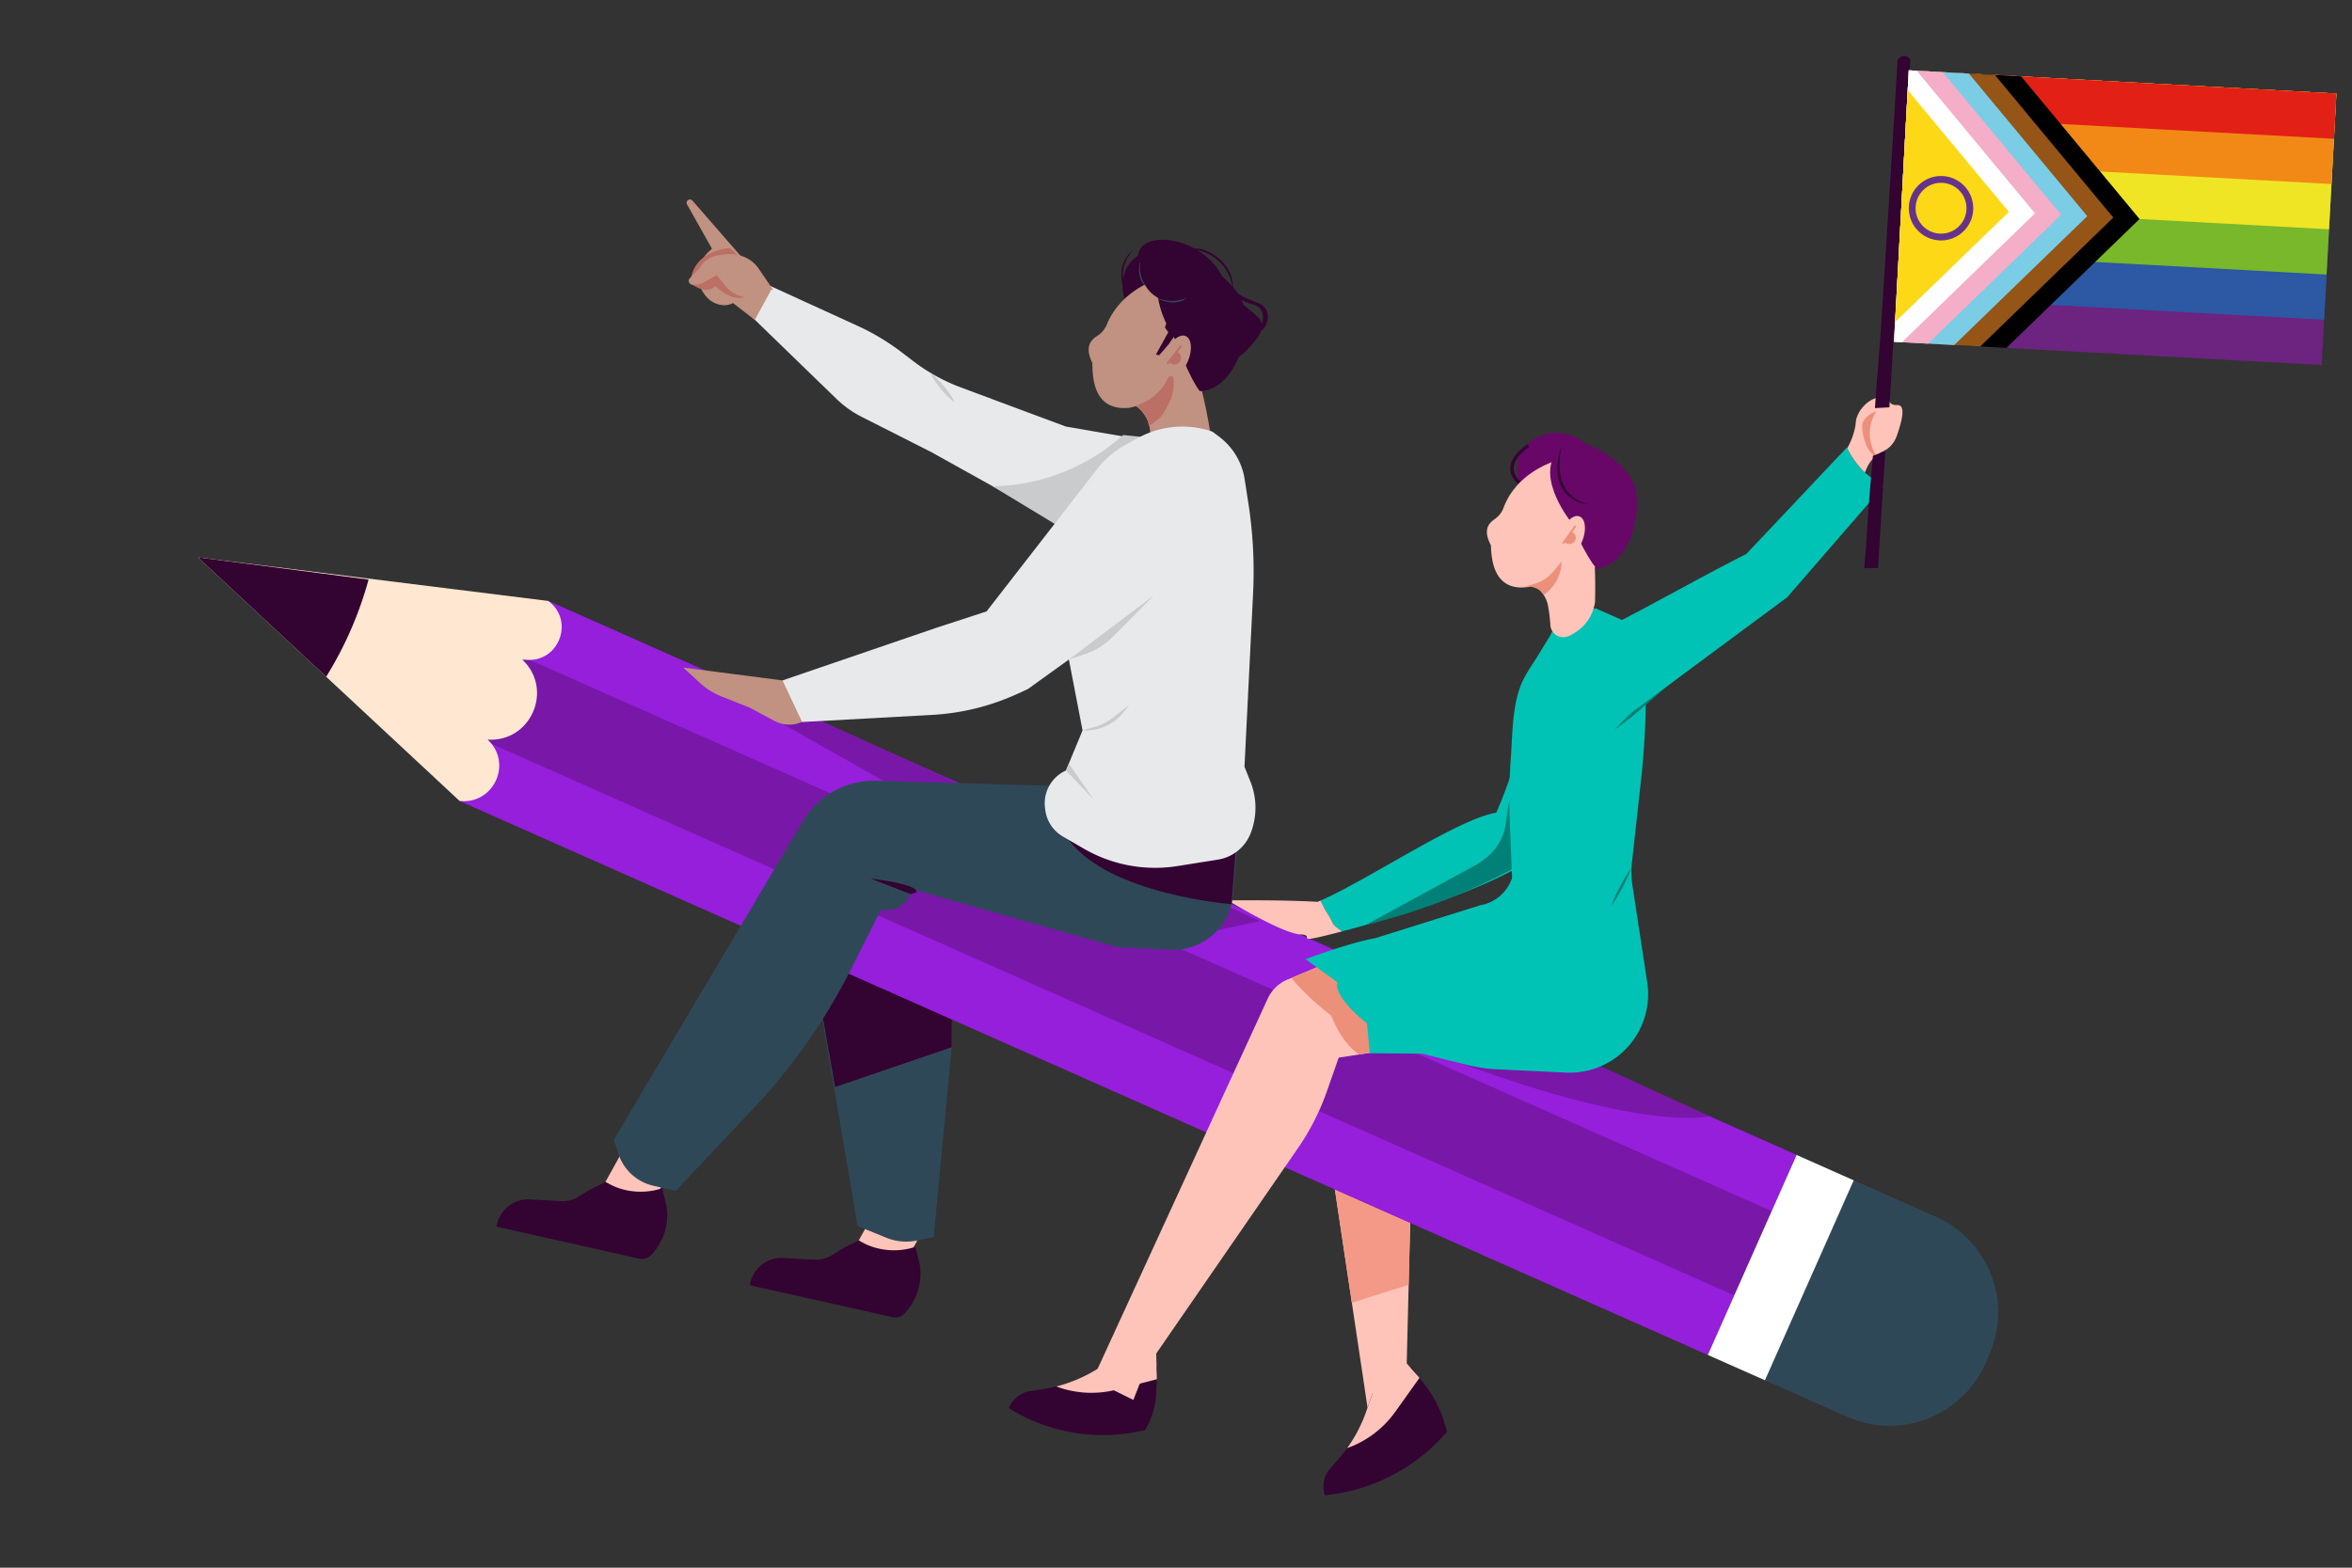<?xml version="1.0" encoding="UTF-8"?> <svg xmlns="http://www.w3.org/2000/svg" id="a287923e-3806-4689-a54a-e627f5bd0999" data-name="Layer 1" viewBox="0 0 4680 3120"><rect x="0" y="0" width="4680" height="3120" fill="#333333" stroke="none"/><defs><style>.bfbb74e6-346f-4a62-9455-13934d5e32bb{fill:#330332;}.ab677bf3-597e-44e5-af51-cea53275ba4c{fill:#c19181;}.ba12c2c8-39f1-4199-a742-c4fe4d228e61{fill:#bc6f64;}.bf3787f0-6a1d-4dc2-a701-a95cafce5314{fill:#2f4858;}.a2038d9a-d397-42cb-a91b-bd6f82fca0e6{fill:#fec4ba;}.a0055975-4aee-464d-b150-715b03286be3{fill:#f49987;}.ad9989ac-0e64-4ead-b113-5d6bd2e3eb62{fill:#7917a9;}.eb85f14b-4288-4a42-a861-cfea9077b0d9{fill:#951fdb;}.e29a90f2-02e9-4ca9-b925-740d38c10de8{fill:#ffe7d2;}.bf822508-f6c1-4f47-b46d-c2cfacff627a{fill:#fff;}.f3cc17ca-0175-4ed4-bd5f-90a9b65840ee{fill:#e8e9eb;}.bbf284a8-5ca6-42ca-b291-7c855f979cef{fill:#cacbcc;}.a893a4ef-4644-472d-a182-83a8ef5a0a08{fill:#00c3b5;}.ae1f8cb9-1db5-46fc-93b7-4d3cd3880cfe{fill:#008076;}.ea2b7004-b336-45e8-b4dc-ccd7626febb2{fill:#ec907a;}.ab4a2182-b562-4d1d-bcb0-cc10aee86071{fill:#680768;}.f76e5501-17f4-4158-9897-0a79c0bb4315{fill:#6d2380;}.e7b575f1-2380-4d61-92b3-3c38e0f5c58b{fill:#2c58a4;}.abe3b5ab-6fec-4985-9d26-9c2b925c2642{fill:#78b82a;}.b0dbe778-bf7a-464f-ba60-1f2033755594{fill:#efe524;}.adcb3ac8-83e9-4dda-8fe9-7850b0b681b4{fill:#f28917;}.a28337b7-1129-4cda-af09-f67799b4b61c{fill:#e22016;}.b0e2b7ca-55de-4d90-b0ba-61d98f748774{fill:#945516;}.a99ede7e-5908-45b8-b062-635684c4c20c{fill:#7bcce5;}.acca7256-5e51-4f82-9f2c-ad2820f115ee{fill:#f4aec8;}.bf97fa00-29bc-4ebd-83b6-7fdeff232f5e{fill:#fdd817;}.bb199d1a-2126-425f-ae0b-246e0f8aa234{fill:none;stroke:#66338b;stroke-miterlimit:10;stroke-width:13.492px;}</style></defs><path class="bfbb74e6-346f-4a62-9455-13934d5e32bb" d="M2411.728,572.811c18.993,68.885-174.178,22.079-174.178,22.079s-20.125-60.282,32.145-89.036C2321.982,475.594,2388.972,503.883,2411.728,572.811Z"></path><path class="ab677bf3-597e-44e5-af51-cea53275ba4c" d="M2243.747,797.955l4.13.047c32.331-62.104,138.573-37.883,138.573-37.883s10.337,30.844,21.634,99.509c-14.46,74.354-117.631,65.739-117.631,65.739s3.436-36.845-2.905-74.554C2281.209,813.103,2243.747,797.955,2243.747,797.955Z"></path><path class="ab677bf3-597e-44e5-af51-cea53275ba4c" d="M2202.594,645.273c30.708-74.074,110.977-92.997,110.977-92.997s84.469-14.081,136.356,55.768c51.886,69.85-22.853,154.047-57.613,165.69l-144.459,37.856c-73.533,7.575-73.921-62.486-74.247-89.07-13.233-27.485-7.801-43.12,9.807-54.04A49.059,49.059,0,0,0,2202.594,645.273Z"></path><path class="bfbb74e6-346f-4a62-9455-13934d5e32bb" d="M2474.774,607.436c17.445,53.788-16.632,168.765-87.414,170.96-20.779-25.832-49.252-103.427-49.252-103.427s-75.627-109.231-3.589-155.07C2364.937,493.152,2457.328,553.648,2474.774,607.436Z"></path><path class="ab677bf3-597e-44e5-af51-cea53275ba4c" d="M2359.004,668.742c11.929,4.876,14.268,26.765,5.224,48.89-9.044,22.126-26.045,36.109-37.973,31.234l11.835-73.918C2345.211,668.776,2352.795,666.204,2359.004,668.742Z"></path><path class="ba12c2c8-39f1-4199-a742-c4fe4d228e61" d="M2350.568,687.808a1.921,1.921,0,0,1,.359,2.705L2325.304,723.94a1.923,1.923,0,0,1-1.907.724,1.883,1.883,0,0,1-.797-.365,1.922,1.922,0,0,1-.359-2.705l25.623-33.427A1.922,1.922,0,0,1,2350.568,687.808Z"></path><path class="ba12c2c8-39f1-4199-a742-c4fe4d228e61" d="M2348.392,708.628a12.206,12.206,0,0,1-21.767,10.423l14.104-18.4A12.189,12.189,0,0,1,2348.392,708.628Z"></path><path class="ba12c2c8-39f1-4199-a742-c4fe4d228e61" d="M2339.96,700.063l-14.101,18.396a.981.981,0,0,0-.027,1.138,13.172,13.172,0,1,0,15.218-19.857A.932.932,0,0,0,2339.96,700.063ZM2327.834,719.065l13.221-17.253a11.122,11.122,0,0,1,6.414,7.1,11.237,11.237,0,0,1-19.635,10.153Z"></path><path class="ba12c2c8-39f1-4199-a742-c4fe4d228e61" d="M2320.691,758.964l5.564-10.098,8.094.628c3.031,21.803-.641,39.458-11.43,58.763-4.452,7.965-8.435,16.067-14.587,22.948-1.698,1.899-22.215,17.443-22.355,16.682-1.028-5.592-2.034-11.314-5.003-16.272-11.673-19.5-9.452-15.032-20.26-23.393l15.57-7.41a99.542,99.542,0,0,0,44.408-41.848Z"></path><path class="bfbb74e6-346f-4a62-9455-13934d5e32bb" d="M2354.23,643.33l-28.736,41.789-18.99,21.846-6.457-1.34,24.585-44.378-6.651-9.583s11.053-30.323,10.102-31.447Z"></path><path class="bfbb74e6-346f-4a62-9455-13934d5e32bb" d="M2255.413,497.726s-39.45,35.022-10.729,87.016C2230.836,577.546,2218.72,523.162,2255.413,497.726Z"></path><path class="bfbb74e6-346f-4a62-9455-13934d5e32bb" d="M2453.293,576.368s-3.905-67.976-79.543-80.491C2392.119,487.61,2456.892,518.854,2453.293,576.368Z"></path><path class="bfbb74e6-346f-4a62-9455-13934d5e32bb" d="M2264.717,520.021c9.393,59.015,27.431,66.712,54.492,80.783,2.481,14.502,9.041,31.623,25.286,39.832,20.14,24.368,58.546,31.54,58.546,31.54s17.469,78.961,73.254,29.118c19.137-19.048,29.343-32.312,33.304-42.672a37.664,37.664,0,0,0,12.521-22.08c2.612-16.178-4.641-28.059-19.734-33.986-17.697-6.948-34.636-12.695-48.501-26.458-7.249-7.197-13.767-15.052-20.376-22.829C2392.872,465.768,2253.924,452.222,2264.717,520.021Zm184.759,59.323c1.225,1.202,2.336,2.517,3.6,3.678,8.118,7.455,17.192,14.308,27.306,18.819,9.664,4.311,21.793,4.291,28.443,13.925,2.816,4.082,3.917,9.135,4.123,14.09a55.072,55.072,0,0,1-1.752,15.308C2507.423,626.36,2476.573,615.845,2449.476,579.344Zm-126.135,23.645c2.95,1.567,5.966,3.201,9.119,5.042a49.553,49.553,0,0,0,5.881,23.382C2332.771,625.58,2327.513,617.106,2323.341,602.989Z"></path><path class="bf3787f0-6a1d-4dc2-a701-a95cafce5314" d="M2269.143,519.05c-5.771,33.375,13.051,52.388,13.051,52.388C2264.494,560.791,2263.609,531.355,2269.143,519.05Z"></path><path class="bf3787f0-6a1d-4dc2-a701-a95cafce5314" d="M2300.894,591.872c34.608,15.543,60.472.408,60.472.408C2344.892,608.523,2312.707,601.298,2300.894,591.872Z"></path><path class="a2038d9a-d397-42cb-a91b-bd6f82fca0e6" d="M2722.19,2808.496l-123.576-825.556a75.514,75.514,0,0,1,10.856-51.661l171.572,72.429,16.969,68.776a478.525,478.525,0,0,1,13.787,126.467L2798.601,2732.503l13.365,64.927Z"></path><path class="a0055975-4aee-464d-b150-715b03286be3" d="M2802.943,2556.963q-56.522,17.904-113.044,35.807-20.584-137.517-41.169-275.033l158.84,52.151Q2805.257,2463.425,2802.943,2556.963Z"></path><rect class="a2038d9a-d397-42cb-a91b-bd6f82fca0e6" x="1729.663" y="2402.681" width="91.374" height="101.998" transform="translate(-1231.358 2817.164) rotate(-61.006)"></rect><path class="bfbb74e6-346f-4a62-9455-13934d5e32bb" d="M1517.604,2515.642h0a63.688,63.688,0,0,1,41.003-12.025l60.893,3.465a62.538,62.538,0,0,0,37.886-10.166c8.102-5.322,16.166-10.702,24.859-14.991L1708.597,2468.92l4.163,2.307a136.173,136.173,0,0,0,108.812,10.164h0l6.647,26.832a113.117,113.117,0,0,1-29.093,106.458v0a24.668,24.668,0,0,1-22.994,6.787L1491.837,2557.771l1.006-4.494A63.688,63.688,0,0,1,1517.604,2515.642Z"></path><path class="bf3787f0-6a1d-4dc2-a701-a95cafce5314" d="M1893.705,2084.201l-35.78,377.624-32.772,6.926a105.993,105.993,0,0,1-61.931-5.554l-56.654-23.098L1607.321,1858.208l138.59-171.47,153.824,80.195c-5.31,5.343-53.328,49.026-53.328,49.026l31.199,112.857A471.341,471.341,0,0,1,1893.705,2084.201Z"></path><path class="bfbb74e6-346f-4a62-9455-13934d5e32bb" d="M1893.908,2028.753l-.203,55.448-232.017,79.166L1616.406,1906.247s108.1-39.538,115.674-30.394C1739.653,1884.997,1893.908,2028.753,1893.908,2028.753Z"></path><rect class="ad9989ac-0e64-4ead-b113-5d6bd2e3eb62" x="2026.94" y="587.447" width="435.35" height="2717.661" transform="translate(-444.978 3208.172) rotate(-66.063)"></rect><rect class="eb85f14b-4288-4a42-a861-cfea9077b0d9" x="2117.795" y="727.183" width="129.58" height="2717.661" transform="translate(-609.559 3234.518) rotate(-66.063)"></rect><rect class="eb85f14b-4288-4a42-a861-cfea9077b0d9" x="2247.043" y="444.338" width="122.2" height="2717.661" transform="translate(-276.426 3181.191) rotate(-66.063)"></rect><path class="ad9989ac-0e64-4ead-b113-5d6bd2e3eb62" d="M2361.919,1863.748c-6.724,0-537.902-272.141-537.902-272.141l-464.637-263.038,91.689,22.509,1055.616,481.823S2368.643,1863.748,2361.919,1863.748Z"></path><path class="ad9989ac-0e64-4ead-b113-5d6bd2e3eb62" d="M3103.88,2086.869c6.375-.555,297.23,134.631,297.23,134.631s-122.176,32.291-490.198-104.294C2972.132,2014.62,3103.88,2086.869,3103.88,2086.869Z"></path><path class="e29a90f2-02e9-4ca9-b925-740d38c10de8" d="M914.338,1593.91h0l-520.467-484.63,697.102,86.723v0c52.439,38.537,21.978,121.674-42.945,117.211l-8.817-.606.857.824c61.922,59.561,15.956,163.985-69.79,158.545h0l1.287,1.238C1020.253,1520.071,981.43,1601.953,914.338,1593.91Z"></path><path class="bfbb74e6-346f-4a62-9455-13934d5e32bb" d="M649.013,1346.856Q521.441,1228.068,393.87,1109.28q169.76,22.075,339.518,44.15a733.755,733.755,0,0,1-84.375,193.426Z"></path><path class="bf3787f0-6a1d-4dc2-a701-a95cafce5314" d="M3852.148,2421.721c105.137,46.671,152.532,169.736,105.861,274.873l-7.623,17.173C3903.715,2818.904,3780.65,2866.299,3675.513,2819.628l-277.254-123.077,176.635-397.907Z"></path><rect class="bf822508-f6c1-4f47-b46d-c2cfacff627a" x="3325.706" y="2460.664" width="435.351" height="124.301" transform="translate(-200.113 4737.852) rotate(-66.063)"></rect><path class="ab677bf3-597e-44e5-af51-cea53275ba4c" d="M1613.423,1425.081a62.393,62.393,0,0,1-72.328,9.712l-49.417-26.433-55.979-22.274a141.085,141.085,0,0,1-43.254-27.161l-33.065-30.356,197.622,25.589,61.624,65.996Z"></path><path class="f3cc17ca-0175-4ed4-bd5f-90a9b65840ee" d="M1794.425,701.319l22.54,17.238a368.536,368.536,0,0,0,95.191,52.598l208.87,77.837,184.22,31.714-151.204,186.608L1853.2,899.831l-138.549-70.177a206.107,206.107,0,0,1-50.327-35.881L1463.996,599.566l35.825-45.536,206.885,94.602A457.751,457.751,0,0,1,1794.425,701.319Z"></path><path class="bbf284a8-5ca6-42ca-b291-7c855f979cef" d="M2321.723,874.645s-137.517,162.539-223.264,167.828q-61.567-37.326-123.133-74.652a399.092,399.092,0,0,0,111.437-17.905,403.468,403.468,0,0,0,148.144-84.152Q2278.315,870.204,2321.723,874.645Z"></path><path class="a893a4ef-4644-472d-a182-83a8ef5a0a08" d="M2977.408,1617.328l.012-.149Z"></path><path class="a893a4ef-4644-472d-a182-83a8ef5a0a08" d="M2977.421,1617.179c.009-.109.017-.2,0,0Z"></path><path class="a893a4ef-4644-472d-a182-83a8ef5a0a08" d="M2651.087,1835.756c-4.856-12.14-13.354-21.851-18.21-32.777a111.029,111.029,0,0,0-5.58-10.558c95.261-41.323,273.28-162.65,350.111-175.093,30.815-71.373,47.876-130.077,59.187-209.146,5.823-40.704,27.177-89.038,58.559-119.534.21-.204.681-1.202.941-1.428,14.108-12.296,29.023-16.29,47.375-11.66a6.093,6.093,0,0,1,.667.206c11.208,4.55,18.668,11.259,23.998,22.136.082.168.208.439.273.605a232.515,232.515,0,0,1,10.773,136.928c-31.483,97.449-72.242,175.351-126.597,259.838-14.457,22.471-26.611,28.027-47.75,39.362-93.401,50.086-244.147,95.373-334.458,119.051C2662.685,1848.007,2654.058,1842.689,2651.087,1835.756Z"></path><path class="a2038d9a-d397-42cb-a91b-bd6f82fca0e6" d="M2621.655,1794.82c1.842-.763,3.731-1.571,5.642-2.399a111.029,111.029,0,0,1,5.58,10.558c4.856,10.926,13.354,20.637,18.21,32.777,2.971,6.933,11.599,12.251,19.29,17.929-5.394,1.414-10.585,2.756-15.523,4.012-87.607,22.292-33.434,3.34-67.814,1.864-34.38-1.476-137.757-64.133-144.803-67.874C2504.705,1791.815,2561.354,1791.424,2621.655,1794.82Z"></path><path class="ae1f8cb9-1db5-46fc-93b7-4d3cd3880cfe" d="M3040.919,1531.462q-7.358,94.43-14.716,188.861a1243.373,1243.373,0,0,1-308.928,120.58q110.663-60.29,221.327-120.58c27.217-16.432,40.142-34.534,46.896-47.584,19.096-36.893,6.463-67.38,29.788-108.784A136.32,136.32,0,0,1,3040.919,1531.462Z"></path><path class="bfbb74e6-346f-4a62-9455-13934d5e32bb" d="M2007.55,2802.673a53.271,53.271,0,0,1,41.792-33.947l25.102-3.855a288.591,288.591,0,0,0,103.876-37.308l30.907-18.41,93.813,9.556-2.428,53.662a158.091,158.091,0,0,1-22.045,73.653,354.746,354.746,0,0,1-271.016-43.351Z"></path><path class="a2038d9a-d397-42cb-a91b-bd6f82fca0e6" d="M2209.226,2709.153l91.26-21.436,1.429,55.818-.066,1.464-80.574,20.716a199.093,199.093,0,0,1-119.494-6.41h0l.001-.001a288.611,288.611,0,0,0,76.538-31.743Z"></path><path class="bfbb74e6-346f-4a62-9455-13934d5e32bb" d="M2718.688,2808.456l11.795-33.986,77.934-53.09,32.692,42.623a242.755,242.755,0,0,1,37.987,85.771A367.827,367.827,0,0,1,2636.382,2975.876a53.271,53.271,0,0,1,10.121-52.882l16.724-19.112A288.586,288.586,0,0,0,2718.688,2808.456Z"></path><path class="a2038d9a-d397-42cb-a91b-bd6f82fca0e6" d="M2730.483,2774.47l56.026-75.159,37.032,41.789.892,1.163-48.314,67.729a199.089,199.089,0,0,1-95.558,72.032v-.001a288.596,288.596,0,0,0,38.126-73.566Z"></path><rect class="a2038d9a-d397-42cb-a91b-bd6f82fca0e6" x="1225.675" y="2286.148" width="91.373" height="101.998" transform="translate(-1389.123 2316.285) rotate(-61.005)"></rect><path class="bfbb74e6-346f-4a62-9455-13934d5e32bb" d="M1054.619,2387.084l60.893,3.465a62.537,62.537,0,0,0,37.886-10.166c8.102-5.322,16.166-10.702,24.859-14.992l26.352-13.004,4.162,2.307A136.175,136.175,0,0,0,1317.584,2364.858v-0l6.647,26.832a113.117,113.117,0,0,1-29.093,106.458l-.001 0a24.667,24.667,0,0,1-22.993,6.787l-284.295-63.697,1.007-4.494a63.685,63.685,0,0,1,24.761-37.635v-0A63.686,63.686,0,0,1,1054.619,2387.084Z"></path><path class="bf3787f0-6a1d-4dc2-a701-a95cafce5314" d="M1683.207,1563.658v-0a165.3,165.3,0,0,1,60.886-9.758l369.965,10.623,348.681,110.787-9.265,106.022a119.493,119.493,0,0,1-66.141,96.744h0a119.494,119.494,0,0,1-58.553,12.212l-91.062-4.314a119.485,119.485,0,0,1-26.834-4.368l-396.434-112.006-.465,2.074a50.999,50.999,0,0,1-60.915,38.615h0l-60.479,119.925A1169.592,1169.592,0,0,1,1499.079,2206.12l-154.48,163.768-44.086-9.878a95.627,95.627,0,0,1-70.124-64.022l-8.922-27.728L1597.175,1634.807A165.301,165.301,0,0,1,1683.207,1563.658Z"></path><path class="bfbb74e6-346f-4a62-9455-13934d5e32bb" d="M2462.739,1641.94l-12.328,157.534s-242.314-18.513-323.547-127.714C2462.141,1653.376,2462.739,1641.94,2462.739,1641.94Z"></path><path class="f3cc17ca-0175-4ed4-bd5f-90a9b65840ee" d="M2045.51,1371.192l-20.089,9.254a469.272,469.272,0,0,1-170.732,42.344l-258.61,14.126-39.077-82.757,307.885-105.356,98.152-31.982L2183.142,933.447a182.732,182.732,0,0,1,56.317-48.056l25.147-13.817a182.723,182.723,0,0,1,147.993-12.448h0l13.738,10.383a130.385,130.385,0,0,1,50.227,84.029l7.359,47.431a890.869,890.869,0,0,1,9.437,180.749l-17.083,344.19,11.931,29.938a139.493,139.493,0,0,1,.193,102.8h0a84.012,84.012,0,0,1-64.933,52.154l-80.363,12.812a283.118,283.118,0,0,1-186.555-34.645l-41.548-24.084a71.607,71.607,0,0,1-35.1-52.73l-.544-4.193a71.606,71.606,0,0,1,41.669-74.539l33.016-79.709-27.177-141.103Z"></path><path class="bfbb74e6-346f-4a62-9455-13934d5e32bb" d="M1823.996,1775.598l-11.762,3.898-80.155-31.025S1825.639,1758.545,1823.996,1775.598Z"></path><path class="a2038d9a-d397-42cb-a91b-bd6f82fca0e6" d="M2559.774,1950.388l241.505-101.015,28.211,229.935-165.775,25.609-23.444,66.846a478.547,478.547,0,0,1-57.687,113.386l-303.095,439.301-24.354,61.652-81.19-39.879,348.465-758.542A75.51,75.51,0,0,1,2559.774,1950.388Z"></path><path class="ea2b7004-b336-45e8-b4dc-ccd7626febb2" d="M2771.669,2088.24,2704.866,2098.56s-31.046-15.513-56.137-77.351c-50.115-38.269-79.129-74.931-79.129-74.931l135.265-56.578,88.769,137.67Z"></path><path class="a893a4ef-4644-472d-a182-83a8ef5a0a08" d="M2736.045,1867.239l209.65-65.694a81.287,81.287,0,0,0,63.014-54.237q-1.616-41.691-3.233-83.382A1173.417,1173.417,0,0,1,3006.315,1507c3.369-46.531,2.512-95.079,18.382-139.594,7.88-22.104,21.977-40.726,34.16-60.573q12.426-20.243,24.852-40.486c3.921-6.387,18.317-38.976,24.852-40.486l66.11-15.276q38.36,16.95,76.719,33.899l20.239,77.632c7.496,52.795.696,166.19-5.129,219.197l-19.192,174.631a179.684,179.684,0,0,0,.98,46.731l29.362,192.454a156.186,156.186,0,0,1-161.908,179.562l-137.931-6.638a293.817,293.817,0,0,1-56.407-8.252l-92.243-22.809-103.609-.82-5.531-59.289s-67.313-52.221-58.697-81.804l-63.555-46.169S2684.912,1876.22,2736.045,1867.239Z"></path><path class="ae1f8cb9-1db5-46fc-93b7-4d3cd3880cfe" d="M3266.143,1400.482c-7.299,6.567-15.158,13.321-27.83,25.45-8.982,8.597-17.595,17.337-25.614,26.306,11.101-7.778,21.608-15.785,31.746-23.935,12.684-10.196,21.714-17.955,29.53-24.792,15.48-13.539,35.342-31.006,58.684-51.768-2.219-7.857-7.016-22.398-7.016-22.398S3306.709,1363.986,3266.143,1400.482Z"></path><path class="ae1f8cb9-1db5-46fc-93b7-4d3cd3880cfe" d="M3228.398,1766.244c-6.869,12.826-14.095,25.465-22.743,37.349,4.96-13.836,11.346-26.919,18.086-39.814,6.88-12.821,14.106-25.459,22.743-37.349C3241.512,1740.26,3235.128,1753.344,3228.398,1766.244Z"></path><path class="ab677bf3-597e-44e5-af51-cea53275ba4c" d="M1369.173,398.056a6.61,6.61,0,0,1,8.641,1.192l156.022,179.115-31.992,58.272-110.725-85.64,25.813-55.472-49.878-88.713A6.609,6.609,0,0,1,1369.173,398.056Z"></path><path class="ab677bf3-597e-44e5-af51-cea53275ba4c" d="M1410.91,500.248l6.913-6.173,55.228,56.974a37.186,37.186,0,0,1,.879,36.81l-.052.096A37.02,37.02,0,0,1,1437.866,607.263h0a48.35,48.35,0,0,1-30.129-14.364,64.137,64.137,0,0,1-13.667-68.616h0A64.134,64.134,0,0,1,1410.91,500.248Z"></path><path class="ba12c2c8-39f1-4199-a742-c4fe4d228e61" d="M1480.744,591.202c-22.974,7.051-43.083-9.865-57.603-21.736-18.778,18.095-46.517-3.675-46.517-3.675l59.572-33.686,59.715,35.871C1494.066,569.235,1489.943,574.492,1480.744,591.202Z"></path><path class="ea2b7004-b336-45e8-b4dc-ccd7626febb2" d="M1497.393,568.867l-1.482-.89C1497.537,566.869,1497.393,568.867,1497.393,568.867Z"></path><path class="ba12c2c8-39f1-4199-a742-c4fe4d228e61" d="M1452.282,493.415c3.926,3.828,16.735,15.572,16.735,15.572l-94.58,52.592S1371.715,502.819,1452.282,493.415Z"></path><path class="ab677bf3-597e-44e5-af51-cea53275ba4c" d="M1509.625,534.625l28.455,41.705-57.336,14.872a63.549,63.549,0,0,1-38.35-23.238l-16.035-20.43-26.106,14.513a38.12,38.12,0,0,1-23.084,4.528,7.633,7.633,0,0,1-4.565-12.893l19.297-19.893a52.902,52.902,0,0,1,39.797-26.298l10.85-1.267a79.452,79.452,0,0,1,32.679,3.008h.001A64.814,64.814,0,0,1,1509.625,534.625Z"></path><path class="bbf284a8-5ca6-42ca-b291-7c855f979cef" d="M2157.366,1302.453l-30.5,10.155,169.117-127.61-81.07,81.74A146.017,146.017,0,0,1,2157.366,1302.453Z"></path><path class="bbf284a8-5ca6-42ca-b291-7c855f979cef" d="M2247.201,1402.721l-11.246,14.308a96.515,96.515,0,0,1-81.912,36.682h0l28.204-8.475a96.504,96.504,0,0,0,31.81-16.505Z"></path><polygon class="bbf284a8-5ca6-42ca-b291-7c855f979cef" points="2121.027 1533.42 2126.628 1519.897 2176.623 1591.607 2121.027 1533.42"></polygon><path class="bbf284a8-5ca6-42ca-b291-7c855f979cef" d="M1899.736,801.302c-10.742-7.845-19.482-17.331-27.739-27.212-8.052-10.049-15.64-20.48-21.236-32.541,10.728,7.856,19.465,17.343,27.737,27.212C1886.566,778.797,1894.152,789.229,1899.736,801.302Z"></path><path class="ab4a2182-b562-4d1d-bcb0-cc10aee86071" d="M3190.183,933.97c20.431,65.466-166.365,26.773-166.365,26.773s-21.24-57.177,27.975-86.438C3100.975,843.6,3166.141,868.583,3190.183,933.97Z"></path><path class="bfbb74e6-346f-4a62-9455-13934d5e32bb" d="M3025.745,957.97l-3.852,5.548c-.679-.468-16.624-11.765-16.751-30.833-.104-16.246,11.246-32.625,33.741-48.684l3.921,5.495c-20.597,14.714-30.996,29.227-30.905,43.14C3012.004,948.243,3025.609,957.876,3025.745,957.97Z"></path><path class="a2038d9a-d397-42cb-a91b-bd6f82fca0e6" d="M3171.951,1114.451s3.317,19.437,1.839,83.778c-6.066,37.92-30.449,57.492-52.106,67.518a25.868,25.868,0,0,1-36.8-21.982,282.451,282.451,0,0,0-4.888-39.142c-7.292-35.968-43.714-49.296-43.714-49.296l3.964-.087C3069.264,1094.629,3171.951,1114.451,3171.951,1114.451Z"></path><path class="a2038d9a-d397-42cb-a91b-bd6f82fca0e6" d="M2991.905,1010.193c27.076-72.04,103.465-92.768,103.465-92.768s80.572-16.22,132.586,49.115c52.013,65.335-16.973,148.499-49.941,160.784l-137.353,40.952c-70.291,9.628-72.913-57.563-74.08-83.053-13.576-25.94-8.868-41.111,7.671-52.151A47.09,47.09,0,0,0,2991.905,1010.193Z"></path><path class="ab4a2182-b562-4d1d-bcb0-cc10aee86071" d="M3250.553,962.822c19.97,50.463-5.703,162.658-73.368,169.051-21.469-23.484-53.443-96.081-53.443-96.081s-79.059-100.043-12.836-148.315C3138.421,860.012,3230.583,912.359,3250.553,962.822Z"></path><path class="a2038d9a-d397-42cb-a91b-bd6f82fca0e6" d="M3142.691,1027.682c11.598,4.294,14.545,25.215,6.581,46.729-7.964,21.514-23.823,35.473-35.422,31.18l8.979-71.284C3129.46,1028.158,3136.652,1025.447,3142.691,1027.682Z"></path><path class="ea2b7004-b336-45e8-b4dc-ccd7626febb2" d="M3135.215,1046.234a1.856,1.856,0,0,1,.435,2.59l-23.51,32.893a1.86,1.86,0,0,1-2.095.682,1.925,1.925,0,0,1-.495-.247,1.856,1.856,0,0,1-.435-2.59l23.51-32.893A1.906,1.906,0,0,1,3135.215,1046.234Z"></path><path class="ea2b7004-b336-45e8-b4dc-ccd7626febb2" d="M3133.792,1066.281a11.714,11.714,0,0,1-20.545,10.697l12.938-18.102A11.7,11.7,0,0,1,3133.792,1066.281Z"></path><path class="ea2b7004-b336-45e8-b4dc-ccd7626febb2" d="M3125.434,1058.338l-12.941,18.097a.929.929,0,0,0,.006,1.093,12.708,12.708,0,0,0,6.252,4.558,12.649,12.649,0,0,0,7.902-24.032A1.025,1.025,0,0,0,3125.434,1058.338Zm-11.027,18.613,12.13-16.969a10.787,10.787,0,1,1-12.13,16.969Z"></path><path class="ea2b7004-b336-45e8-b4dc-ccd7626febb2" d="M3107.187,1117.353c-.5,45.575-35.661,66.649-35.661,66.649s-9.772-22.288-47.103-15.37C3076.622,1160.39,3084.813,1145.136,3107.187,1117.353Z"></path><path class="bfbb74e6-346f-4a62-9455-13934d5e32bb" d="M3104.415,941.92l1.43,8.7,2.662,8.347a67.5,67.5,0,0,0,19.506,28.451,78.267,78.267,0,0,0,31.594,16.08,65.729,65.729,0,0,1-17.923-3.858,71.183,71.183,0,0,1-16.287-8.914c-10.171-7.345-17.741-18.118-22.066-29.885l-2.73-9.005-1.36-9.252a45.737,45.737,0,0,1-.507-9.276c-.014-3.095.045-6.186.133-9.264.858-6.097,1.624-12.193,2.736-18.188,1.716-5.888,3.245-11.784,5.109-17.553-.654,6.079-1.644,12.03-2.445,17.992-.556,5.982-.83,11.981-1.167,17.923.196,2.976.362,5.941.455,8.902A42.316,42.316,0,0,0,3104.415,941.92Z"></path><path class="a893a4ef-4644-472d-a182-83a8ef5a0a08" d="M3253.076,1413.209a268.436,268.436,0,0,1-48.342-95.346,265.536,265.536,0,0,1-9.365-67.555c89.891-45.296,189.504-102.471,279.396-147.766l200.191-211.99c9.299,21.217,24.456,40.919,41.286,54.523a321.095,321.095,0,0,0,31.585,22.518l-191.817,221.216Q3404.542,1301.008,3253.076,1413.209Z"></path><path class="a2038d9a-d397-42cb-a91b-bd6f82fca0e6" d="M3675.602,892a138.174,138.174,0,0,0,14.968-38.195c2.993-13.185,1.252-14.664,3.932-22.612,8.016-23.768,30.774-40.431,47.19-40.309,3.139.023,10.298.076,15.433,4.814,2.928,2.702,2.509,4.444,5.213,6.983,6.214,5.834,13.627,1.514,18.679,4.916,9.841,6.625.882,35.912-1.966,45.225-4.34,14.187-7.691,25.319-17.697,35.392-10.133,10.202-16.839,9.032-28.275,18.604-7.989,6.686-16.399,17.035-22.202,33.755-3.154-3.021-6.324-6.28-9.46-9.792A163.327,163.327,0,0,1,3675.602,892Z"></path><path class="ea2b7004-b336-45e8-b4dc-ccd7626febb2" d="M3733.417,818.412s-28.099,9.054-28.099,30.58,12.269,56.767,27.763,57.826C3733.081,906.818,3704.494,864.62,3733.417,818.412Z"></path><path class="bfbb74e6-346f-4a62-9455-13934d5e32bb" d="M3759.549,810.73l41.672-691.703a13.976,13.976,0,0,0-25.552,1.198c-8.871,155.818-30.083,487.272-31.834,515.201-2.643,42.137-10.759,141.632-13.052,176.736Z"></path><path class="bfbb74e6-346f-4a62-9455-13934d5e32bb" d="M3736.923,1130.391l14.353-232.405-24.545,8.991c-15.907,179.984-9.499,141.906-17.442,223.921Q3723.106,1130.645,3736.923,1130.391Z"></path><path class="f76e5501-17f4-4158-9897-0a79c0bb4315" d="M3798.088,139.972l850.854,46.2-29.337,540.293-850.854-46.2Z"></path><path class="e7b575f1-2380-4d61-92b3-3c38e0f5c58b" d="M3798.088,139.972l850.854,46.2-24.447,450.244-850.854-46.2Z"></path><path class="abe3b5ab-6fec-4985-9d26-9c2b925c2642" d="M3798.088,139.972l850.854,46.2-19.558,360.195-850.854-46.2Z"></path><path class="b0dbe778-bf7a-464f-ba60-1f2033755594" d="M3798.088,139.972l850.854,46.2L4634.274,456.318l-850.854-46.2Z"></path><path class="adcb3ac8-83e9-4dda-8fe9-7850b0b681b4" d="M3798.088,139.972l850.854,46.2-9.779,180.098-850.854-46.2Z"></path><path class="a28337b7-1129-4cda-af09-f67799b4b61c" d="M3798.088,139.972l850.854,46.2-4.889,90.049-850.854-46.2Z"></path><path d="M3798.088,139.972,4021.721,152.115l235.483,283.729-264.82,256.563-223.633-12.143Z"></path><path class="b0e2b7ca-55de-4d90-b0ba-61d98f748774" d="M3798.088,139.972l171.447,9.309L4205.018,433.011,3940.198,689.574l-171.447-9.309Z"></path><path class="a99ede7e-5908-45b8-b062-635684c4c20c" d="M3798.088,139.972l119.687,6.499L4153.257,430.2l-264.82,256.563-119.687-6.499Z"></path><path class="acca7256-5e51-4f82-9f2c-ad2820f115ee" d="M3798.088,139.972l67.643,3.673,235.483,283.729-264.82,256.563-67.643-3.673Z"></path><path class="bf822508-f6c1-4f47-b46d-c2cfacff627a" d="M3798.088,139.972l15.741.855,235.341,283.721-264.678,256.571-15.741-.855Z"></path><path class="bf97fa00-29bc-4ebd-83b6-7fdeff232f5e" d="M3795.947,179.395,3997.126,421.722,3770.892,640.842Z"></path><circle class="bb199d1a-2126-425f-ae0b-246e0f8aa234" cx="3862.265" cy="414.4" r="57.375"></circle></svg> 